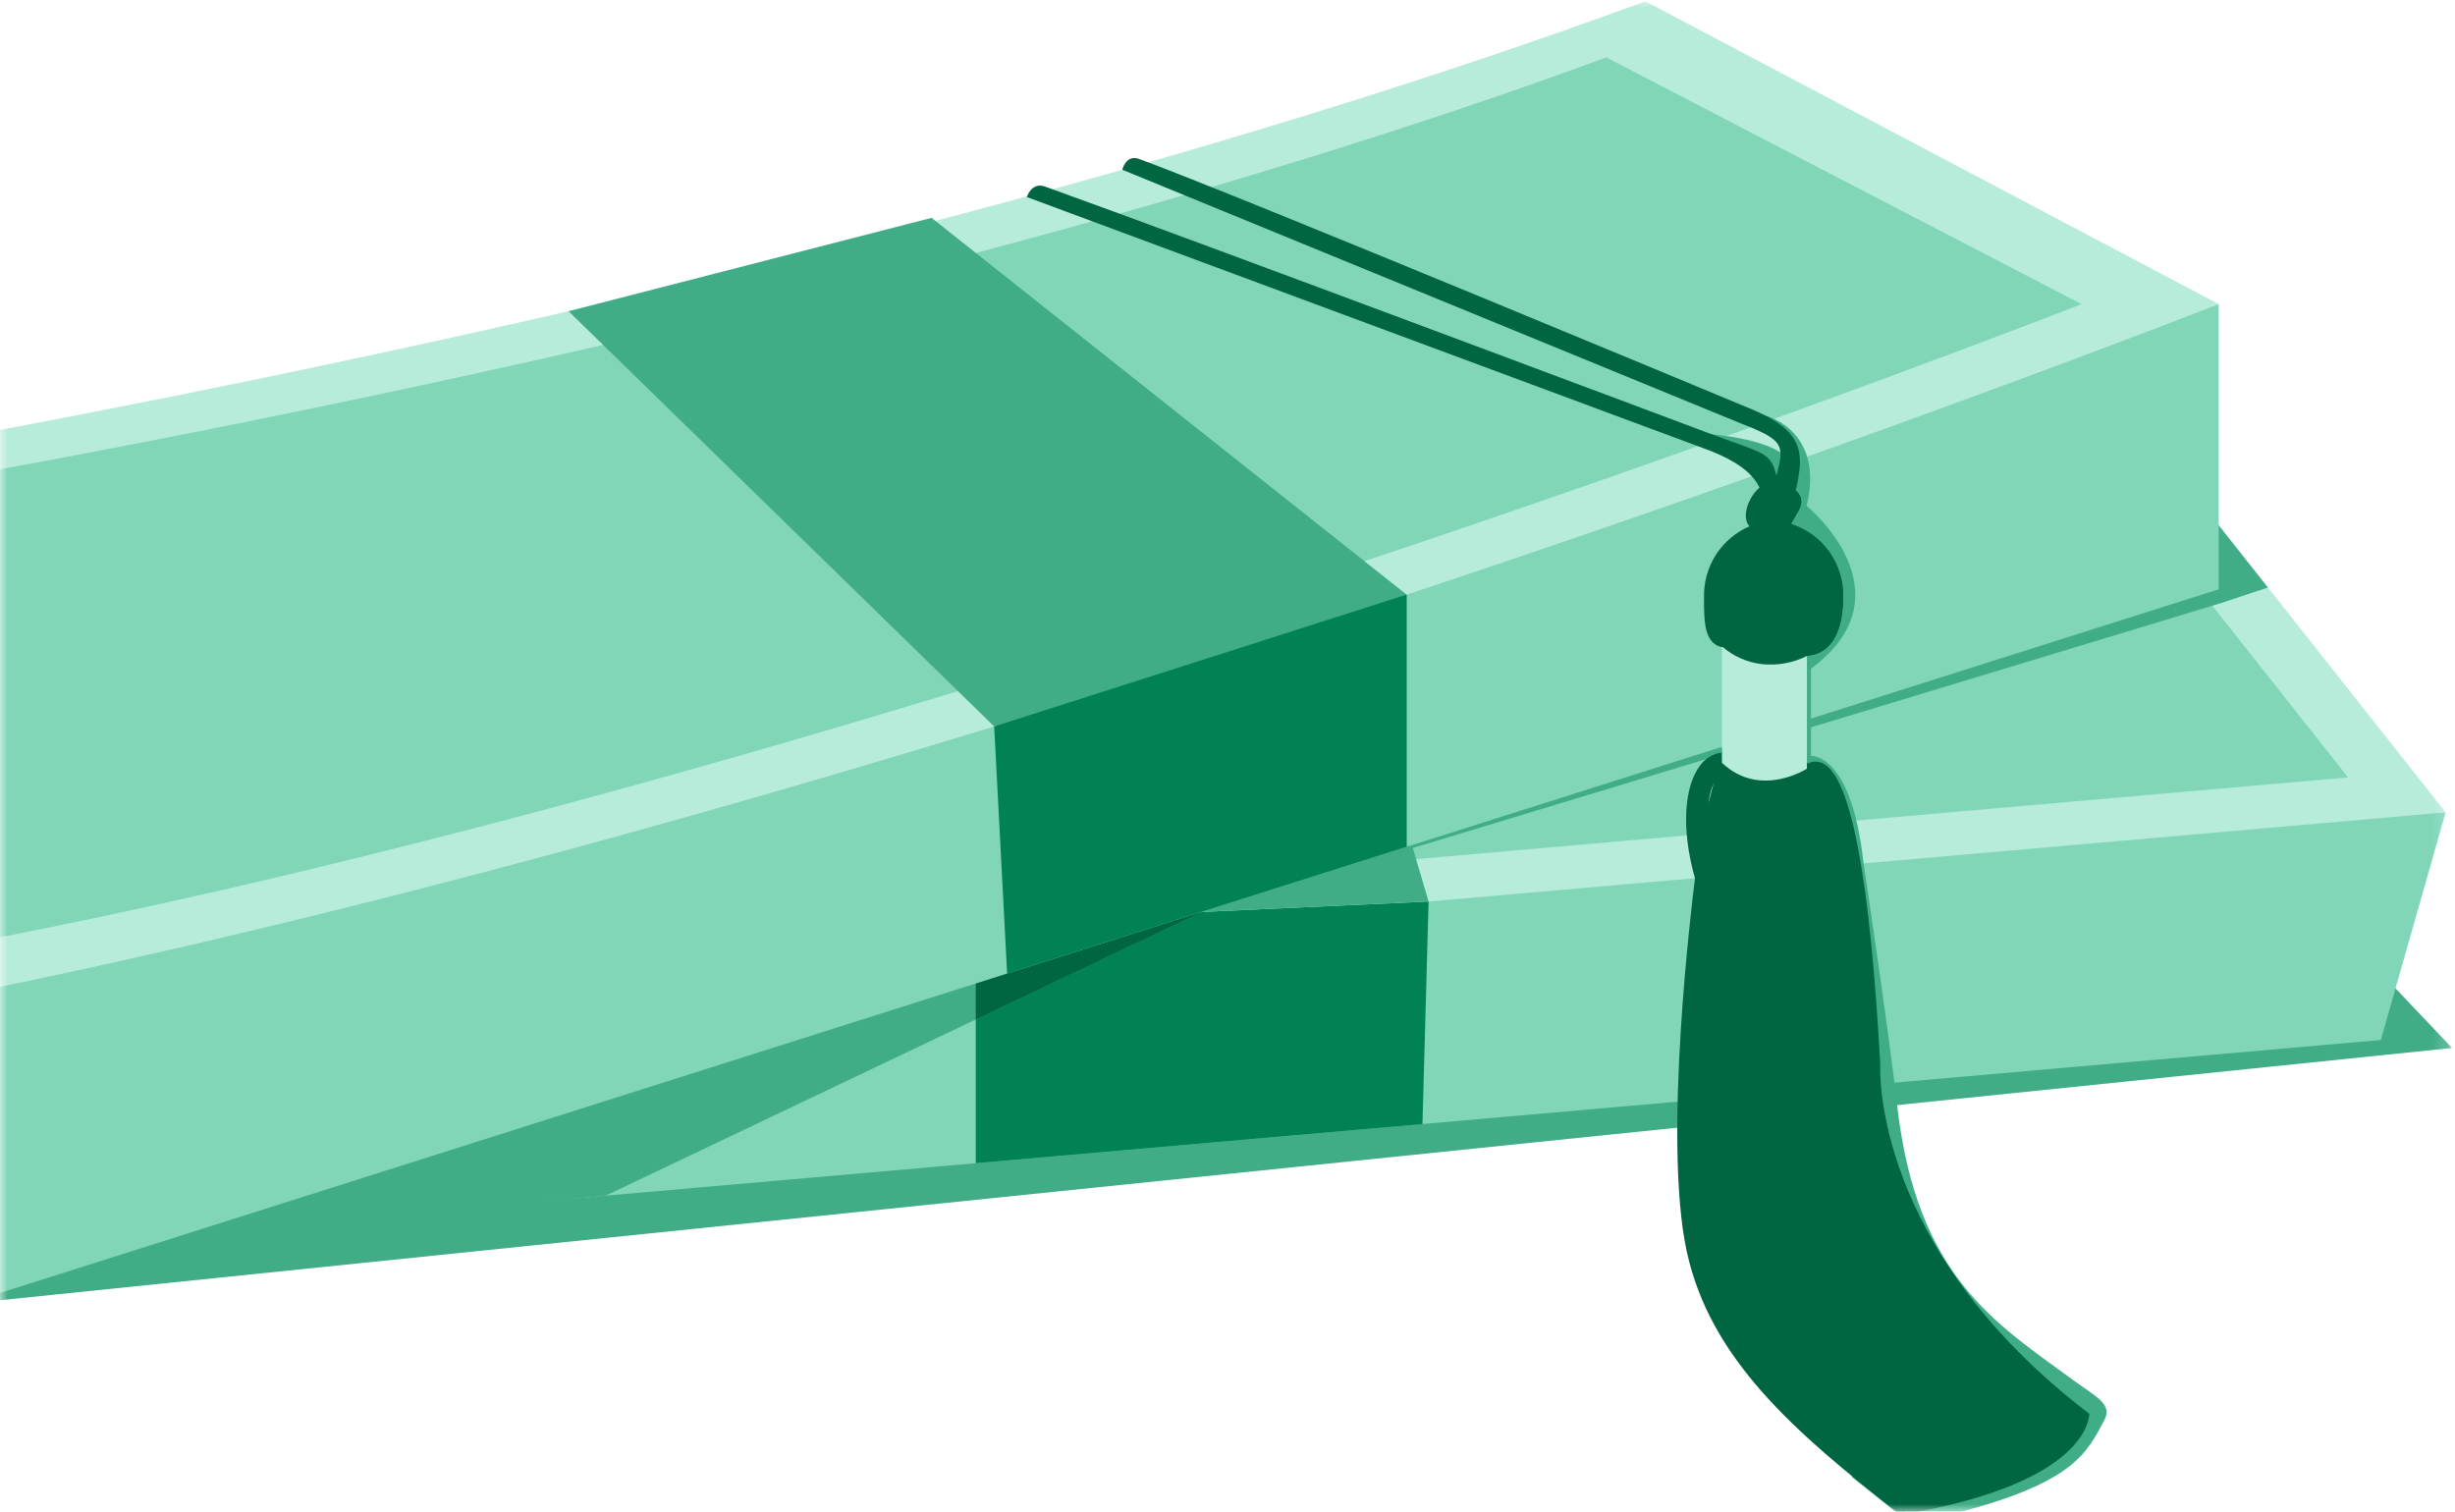 <svg xmlns="http://www.w3.org/2000/svg" width="164" height="101" viewBox="0 0 164 101" fill="none">
  <mask id="mask0_168_4578" style="mask-type:alpha" maskUnits="userSpaceOnUse" x="0" y="0" width="164" height="101">
    <rect width="163.807" height="101" fill="#D9D9D9"/>
  </mask>
  <g mask="url(#mask0_168_4578)">
    <path d="M163.807 70.021L139.049 43.939L137.564 49.838L-2.258 87.106L163.807 70.021Z" fill="#40AD87"/>
    <path d="M-2.258 87.106L40.468 79.883L32.116 62.357L-2.258 87.106Z" fill="#40AD87"/>
    <path d="M163.374 54.277L159.045 69.487L8.666 82.676V60.278L163.374 54.277Z" fill="#81D6B8"/>
    <path d="M145.932 32.201L163.374 54.277L12.985 67.466V45.068L145.932 32.201Z" fill="#B7ECDA"/>
    <path d="M140.925 31.777L156.855 51.943L19.504 63.986V43.523L140.925 31.777Z" fill="#81D6B8"/>
    <path d="M95.432 60.235L95.024 75.105L65.183 77.719V61.619L80.282 60.931L95.432 60.235Z" fill="#008254"/>
    <path d="M80.308 60.914L40.468 79.884L-0.085 83.745L8.666 44.678L80.308 60.914Z" fill="#40AD87"/>
    <path d="M80.282 60.931L65.183 68.12V61.618L80.282 60.931Z" fill="#006642"/>
    <path d="M91.986 48.54L95.432 60.235L65.183 61.619V49.838L91.986 48.54Z" fill="#40AD87"/>
    <path d="M80.282 60.931L148.385 40.29L151.499 39.255L147.171 33.78L80.307 57.502L80.282 60.931Z" fill="#40AD87"/>
    <path d="M148.215 20.319V39.373L93.972 56.577L67.279 65.047L-2.258 87.106L-7.758 67.458L45.874 33.771L148.215 20.319Z" fill="#81D6B8"/>
    <path d="M-23.638 32.838C-23.638 32.838 52.358 21.303 109.911 0.085L148.215 20.319C148.215 20.319 61.194 54.498 -7.758 67.466L-23.638 32.838Z" fill="#B7ECDA"/>
    <path d="M-16.517 34.213C-16.517 34.213 55.1 23.086 107.306 3.836L139.049 20.319C139.049 20.319 60.116 51.323 -2.436 63.087L-16.517 34.213Z" fill="#81D6B8"/>
    <path d="M93.972 39.73V56.577L67.279 65.047L66.414 48.539L81.996 41.402L93.972 39.73Z" fill="#008254"/>
    <path d="M66.414 48.539L37.981 20.794L62.229 14.556L93.964 39.73L66.414 48.539Z" fill="#40AD87"/>
    <path d="M117.974 27.779C117.974 27.779 121.904 28.755 120.69 33.797C120.69 33.797 127.803 39.619 120.979 44.678V50.508C120.979 50.508 123.686 50.254 124.493 57.706C124.493 57.706 126.19 68.943 126.742 73.934C128.074 85.298 133.235 88.362 138.548 92.25C139.923 93.26 141.094 93.786 140.619 94.796C139.388 97.147 138.497 99.04 130.79 101.068C129.512 101.281 128.213 101.341 126.92 101.246L123.729 98.7L118.246 62.281L119.154 33.491L114.189 29.002C114.189 29.002 118.008 29.273 119.281 30.504C119.816 31.013 117.974 27.779 117.974 27.779Z" fill="#40AD87"/>
    <path d="M117.126 38.474L117.474 38.533C117.474 38.533 117.474 38.618 117.474 38.652L117.126 38.474Z" fill="#008254"/>
    <path d="M119.273 35.766C119.276 35.808 119.276 35.851 119.273 35.893L118.492 37.981L118.314 38.465L118.246 38.643L117.525 38.524C117.525 38.524 117.525 38.465 117.525 38.439C117.537 38.31 117.56 38.183 117.592 38.057C117.703 37.209 117.813 36.419 117.873 35.74C118.144 32.914 117.635 31.497 114.308 30.139L68.595 13.164C68.595 13.164 68.909 12.137 69.817 12.468C79.204 15.829 114.579 29.103 114.579 29.103C117.796 30.3 118.271 30.198 118.67 31.777C119.239 29.68 119.146 29.392 116.124 28.221L74.969 11.339C74.969 11.339 75.215 10.287 76.115 10.626C83.108 13.206 116.574 27.16 116.574 27.16C121.76 29.197 120.207 31.021 119.273 35.766Z" fill="#006642"/>
    <path d="M120.113 34.179C119.893 34.544 119.748 34.815 119.638 35.027L119.562 35.138C119.307 35.494 119.146 35.452 118.374 35.426C118.17 35.426 117.924 35.426 117.618 35.426H117.482C117.268 35.426 117.062 35.344 116.905 35.197C116.209 34.569 116.905 32.829 117.881 32.354C118.106 32.239 118.364 32.206 118.611 32.261C118.903 32.319 119.188 32.41 119.46 32.532C120.071 32.744 120.657 33.27 120.113 34.179Z" fill="#006642"/>
    <path d="M127.413 101.136H127.209L121.072 95.925L113.731 85.281L112.78 70.004L113.485 56.237L114.266 53.14C114.288 53.028 114.316 52.917 114.35 52.809L114.995 50.262L116.014 46.222L119.596 48.769L120.758 51.026C120.919 50.935 121.1 50.887 121.285 50.887C121.469 50.887 121.651 50.935 121.811 51.026C123.653 51.977 124.926 58.741 125.605 71.116V71.201C125.605 71.362 125.019 83.355 139.575 94.465C139.541 94.745 139.456 99.022 127.413 101.136Z" fill="#006642"/>
    <path d="M127.412 101.136L126.963 101.212C119.748 95.611 114.232 90.739 112.678 83.609C111.066 76.174 113.026 60.312 113.23 58.682C112.262 55.287 112.543 52.478 113.578 51.137C113.908 50.682 114.406 50.376 114.961 50.288L115.089 51.705C114.887 51.781 114.719 51.925 114.613 52.113C114.465 52.343 114.353 52.595 114.282 52.86C114.248 52.968 114.22 53.079 114.198 53.191C113.941 55.023 114.045 56.889 114.503 58.682V58.792V58.903C114.503 59.072 112.415 75.877 114.028 83.329C115.276 88.889 123.16 97.062 127.412 101.136Z" fill="#006642"/>
    <path d="M120.707 43.829V51.357C120.707 51.357 117.601 53.386 115.029 50.967V42.386L120.707 43.829Z" fill="#B7ECDA"/>
    <path d="M123.126 39.891C123.126 41.589 122.677 43.362 121.132 43.753C120.993 43.792 120.851 43.818 120.708 43.829C119.776 44.295 118.73 44.483 117.695 44.373C116.732 44.262 115.824 43.866 115.089 43.235H115.029C113.782 42.989 113.833 41.292 113.833 39.9C113.81 38.891 114.091 37.899 114.639 37.051C115.187 36.204 115.976 35.541 116.905 35.147C117.117 35.061 117.336 34.993 117.559 34.943C117.859 34.875 118.167 34.841 118.475 34.841H118.577C118.842 34.843 119.107 34.872 119.367 34.926C119.459 34.943 119.55 34.968 119.638 35.002C120.671 35.328 121.571 35.981 122.2 36.863C122.829 37.745 123.154 38.808 123.126 39.891Z" fill="#006642"/>
    <path d="M123.127 39.891C123.127 41.588 122.677 43.362 121.132 43.753C121.344 42.276 121.845 37.328 119.562 35.112C119.505 35.042 119.44 34.979 119.367 34.926C119.367 34.926 120.097 33.228 119.486 32.481C120.071 32.745 120.657 33.271 120.114 34.179C119.893 34.544 119.749 34.816 119.638 35.028C120.667 35.352 121.563 36.002 122.192 36.878C122.821 37.755 123.149 38.812 123.127 39.891Z" fill="#006642"/>
  </g>
</svg>